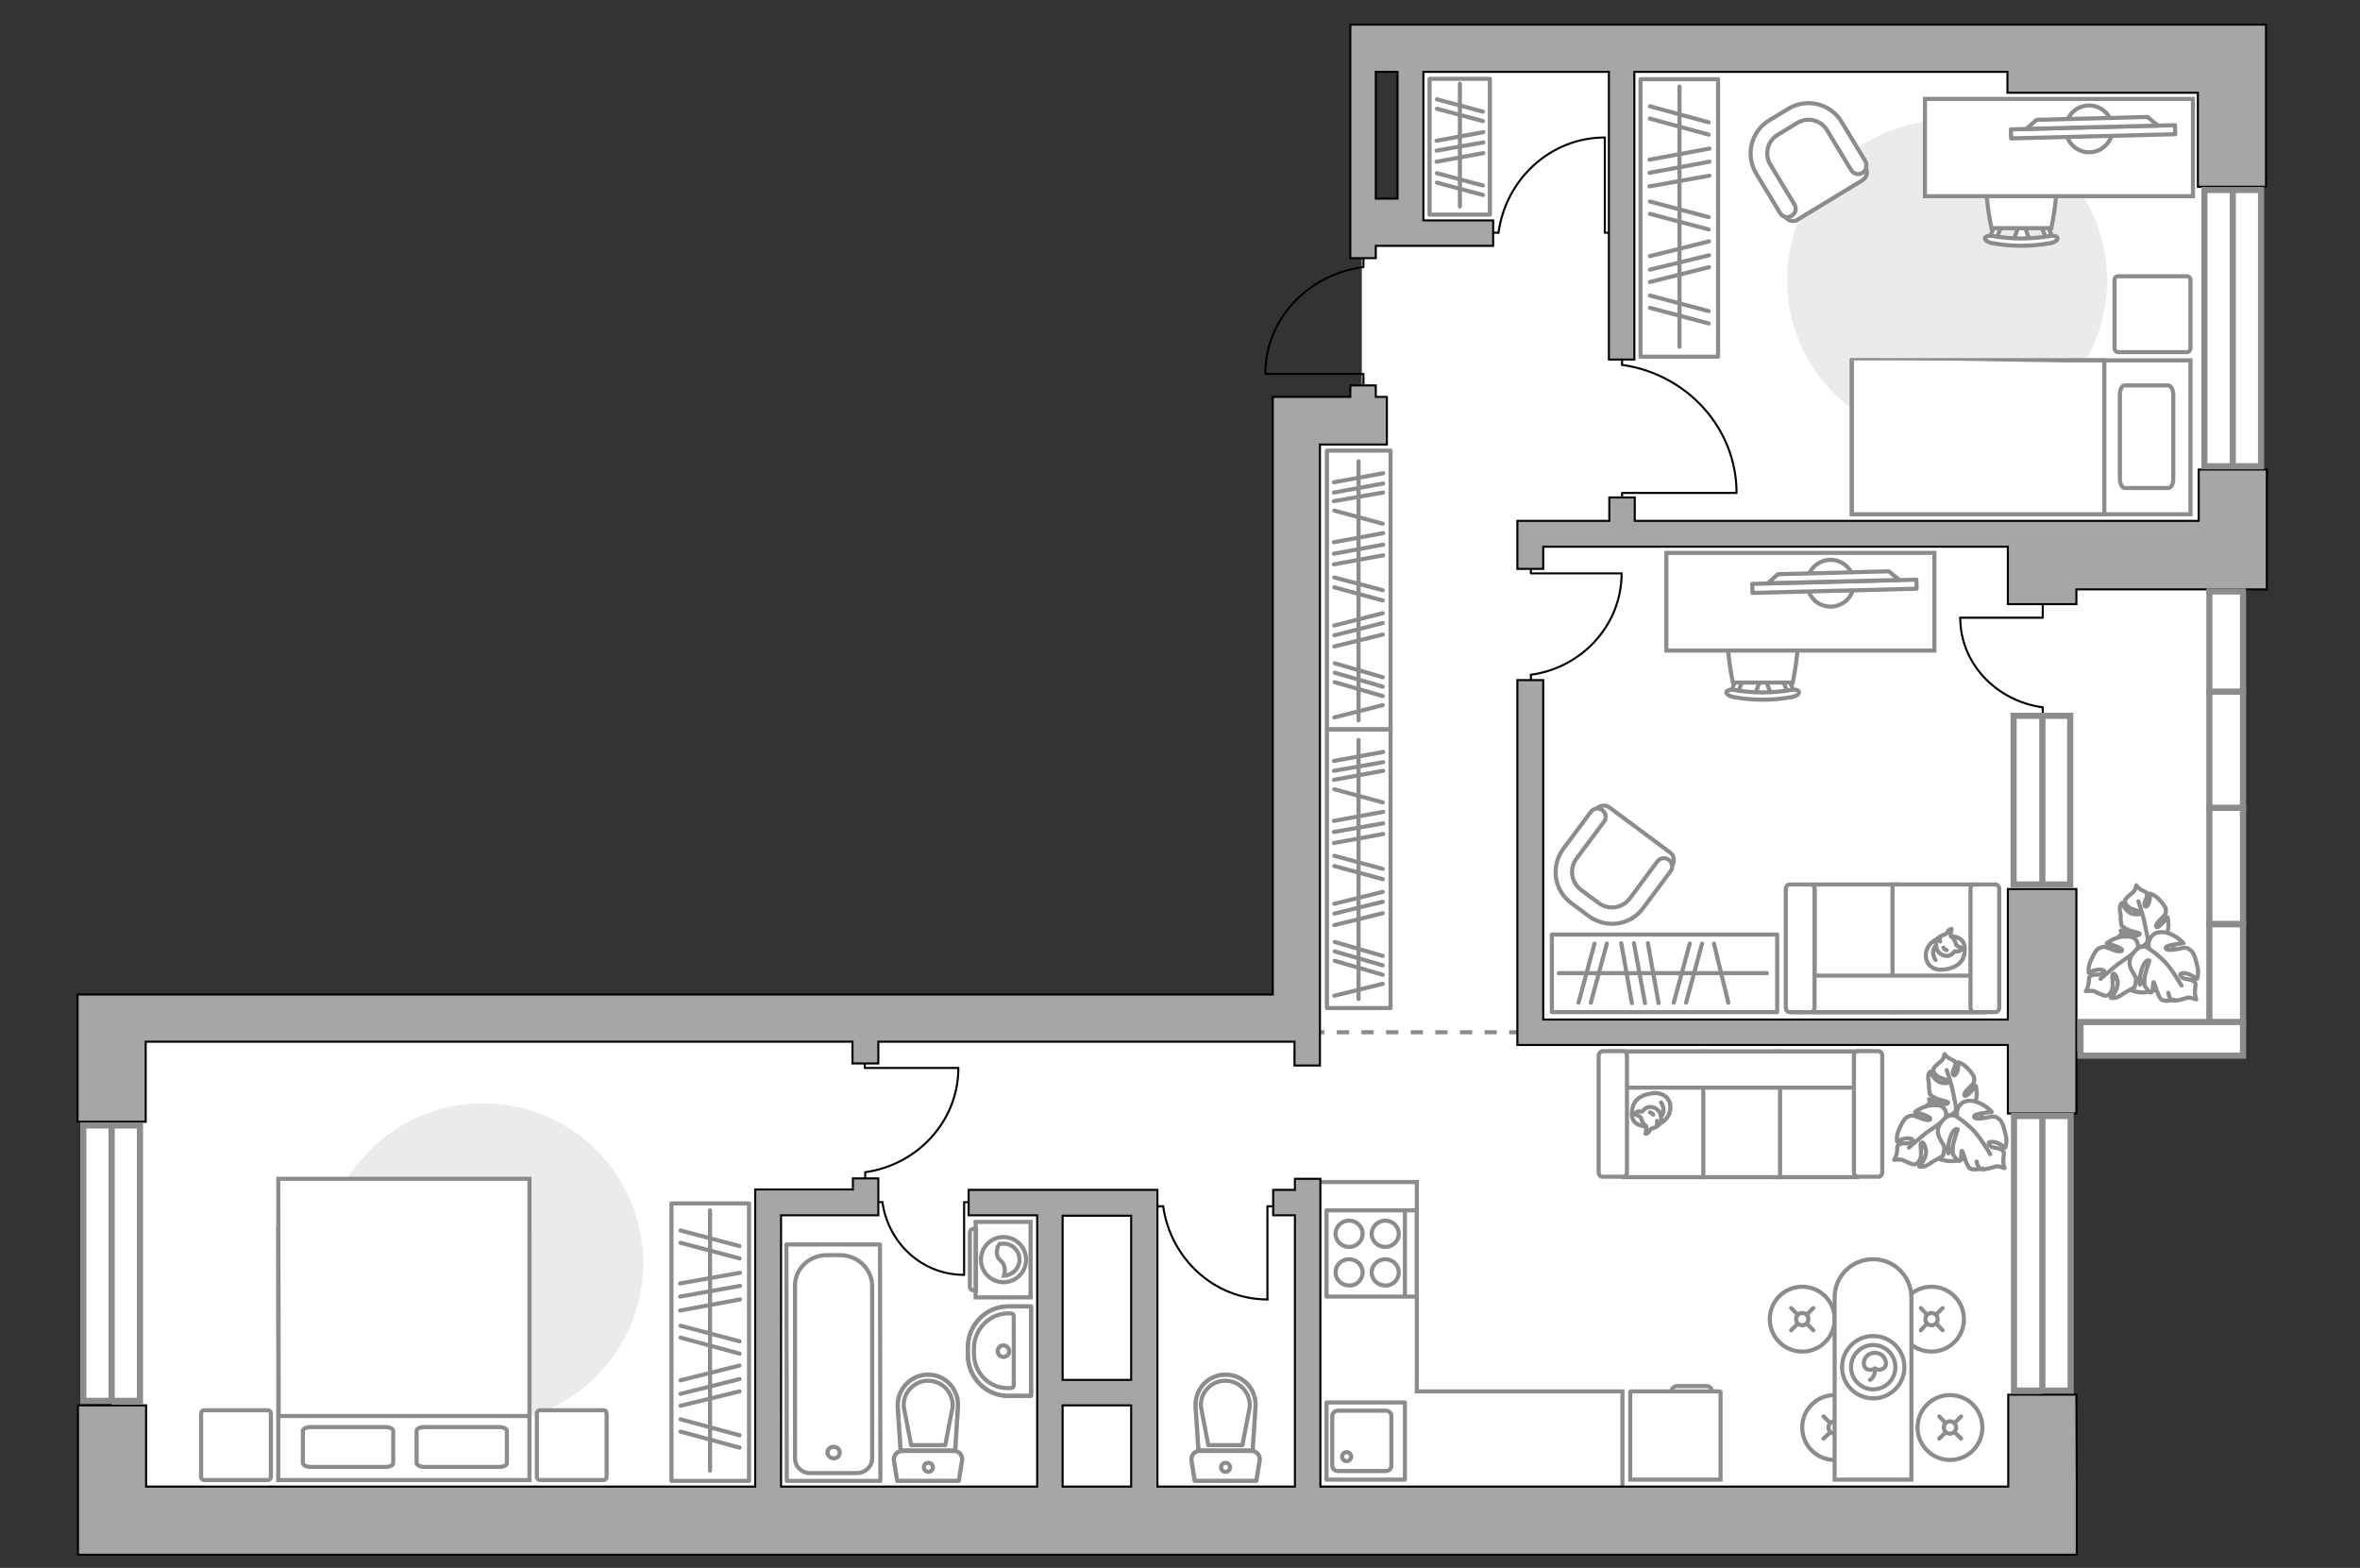 <?xml version="1.0" encoding="utf-8"?>
<!-- Generator: Adobe Illustrator 28.2.0, SVG Export Plug-In . SVG Version: 6.00 Build 0)  -->
<svg version="1.1" id="Слой_1" xmlns="http://www.w3.org/2000/svg" xmlns:xlink="http://www.w3.org/1999/xlink" x="0px" y="0px"
	 viewBox="0 0 575 382" style="enable-background:new 0 0 575 382;" xml:space="preserve">
<rect x="0" y="0" width="575" height="382" fill="#333333" stroke="none"/>
<style type="text/css">
	.st0{fill:#FFFFFF;}
	.st1{fill:#EBEBEB;}
	.st2{fill:#FFFFFF;stroke:#8C8C8C;stroke-miterlimit:10;}
	.st3{fill:none;stroke:#8C8C8C;stroke-linecap:round;stroke-linejoin:round;stroke-miterlimit:10;}
	.st4{fill:#FFFFFF;stroke:#8C8C8C;stroke-linecap:round;stroke-linejoin:round;stroke-miterlimit:10;}
	.st5{fill:none;stroke:#000000;stroke-width:0.5;stroke-linecap:round;stroke-linejoin:round;stroke-miterlimit:10;}
	.st6{fill-rule:evenodd;clip-rule:evenodd;fill:#FFFFFF;fill-opacity:0.1;stroke:#8C8C8C;stroke-miterlimit:10;}
	.st7{fill:#FFFFFF;stroke:#8C8C8C;stroke-linecap:round;stroke-miterlimit:10;}
	.st8{fill:none;stroke:#8C8C8C;stroke-linecap:round;stroke-miterlimit:10;}
	.st9{fill:#FFFFFF;stroke:#8C8C8C;stroke-width:1;stroke-linecap:round;stroke-linejoin:round;stroke-miterlimit:10;}
	.st10{fill:none;stroke:#8C8C8C;stroke-miterlimit:10;stroke-dasharray:3,3;}
	.st11{opacity:0.5;}
	.st12{fill:#A6A6A6;stroke:#000000;stroke-width:0.5;stroke-miterlimit:10;}
	.st13{fill:#FFFFFF;stroke:#8C8C8C;stroke-width:1.5;stroke-linecap:round;stroke-miterlimit:10;}
	.st14{fill:none;stroke:#8C8C8C;stroke-width:1.5;stroke-linecap:round;stroke-miterlimit:10;}
</style>
<g id="bg_1_">
	<polygon class="st0" points="544,11.8 346.8,11.8 346.8,52.3 331.8,52.3 331.8,102.8 315.4,102.8 315.4,248.4 27.2,248.4 
		27.2,367.1 497.7,367.1 497.7,256.2 544,256.2 	"/>
</g>
<g id="furniture_1_">
	<path id="Vector_51_00000168110472270962907290000013745437069574755733_" class="st1" d="M474.4,29.3c-21.5,0-39,17.5-39,39
		s17.5,39,39,39s39-17.5,39-39C513.4,46.7,495.9,29.3,474.4,29.3z"/>
	<path id="Vector_51_00000132083405213850137540000002204118054097767609_" class="st1" d="M117.7,268.8c-21.5,0-39,17.5-39,39
		s17.5,39,39,39s39-17.5,39-39C156.7,286.2,139.2,268.8,117.7,268.8z"/>
	<g>
		<path id="Vector_8_00000129178616533782796060000005860038805920282275_" class="st2" d="M418.9,339h-21.6c-0.1,0-0.1,0.1-0.1,0.1
			v21.4h22v-21.4C419.1,339,419,339,418.9,339z"/>
		<path id="Vector_9_00000181793227247694298470000015100597394807638146_" class="st2" d="M407.3,339h9.8c0-0.7-0.6-1.3-1.3-1.3
			h-7.1C407.9,337.7,407.3,338.2,407.3,339z"/>
	</g>
	<rect x="323.3" y="109.8" class="st3" width="15.5" height="67.9"/>
	<line class="st3" x1="337" y1="129.9" x2="325" y2="132.1"/>
	<line class="st3" x1="337" y1="120" x2="325" y2="122.1"/>
	<line class="st3" x1="337" y1="117.8" x2="325" y2="120"/>
	<line class="st3" x1="337" y1="115.3" x2="325" y2="117.5"/>
	<line class="st3" x1="337" y1="132.7" x2="325" y2="134.9"/>
	<line class="st3" x1="336.9" y1="165" x2="325.2" y2="161.6"/>
	<line class="st3" x1="336.9" y1="167.3" x2="325.2" y2="163.9"/>
	<line class="st3" x1="336.9" y1="169.6" x2="325.2" y2="166.2"/>
	<line class="st3" x1="337" y1="135.3" x2="325" y2="137.5"/>
	<line class="st3" x1="336.9" y1="143.8" x2="325.1" y2="140.7"/>
	<line class="st3" x1="336.9" y1="127.6" x2="325.1" y2="124.4"/>
	<line class="st3" x1="336.9" y1="146.3" x2="325.1" y2="143.1"/>
	<line class="st3" x1="336.9" y1="149.4" x2="325.1" y2="152.4"/>
	<line class="st3" x1="336.9" y1="154.6" x2="325.1" y2="157.5"/>
	<line class="st3" x1="336.9" y1="171.8" x2="325.1" y2="174.8"/>
	<line class="st3" x1="336.9" y1="151.8" x2="325.1" y2="154.8"/>
	<line class="st3" x1="331" y1="112.4" x2="331" y2="175.5"/>
	<rect x="323.3" y="177.7" class="st3" width="15.5" height="67.9"/>
	<line class="st3" x1="337" y1="197.8" x2="325" y2="200"/>
	<line class="st3" x1="337" y1="187.8" x2="325" y2="190"/>
	<line class="st3" x1="337" y1="185.7" x2="325" y2="187.8"/>
	<line class="st3" x1="337" y1="183.2" x2="325" y2="185.4"/>
	<line class="st3" x1="337" y1="200.6" x2="325" y2="202.7"/>
	<line class="st3" x1="336.9" y1="232.9" x2="325.2" y2="229.5"/>
	<line class="st3" x1="336.9" y1="235.2" x2="325.2" y2="231.8"/>
	<line class="st3" x1="336.9" y1="237.5" x2="325.2" y2="234.1"/>
	<line class="st3" x1="337" y1="203.2" x2="325" y2="205.4"/>
	<line class="st3" x1="336.9" y1="211.7" x2="325.1" y2="208.5"/>
	<line class="st3" x1="336.9" y1="195.5" x2="325.1" y2="192.3"/>
	<line class="st3" x1="336.9" y1="214.2" x2="325.1" y2="211"/>
	<line class="st3" x1="336.9" y1="217.3" x2="325.1" y2="220.2"/>
	<line class="st3" x1="336.9" y1="222.5" x2="325.1" y2="225.4"/>
	<line class="st3" x1="336.9" y1="239.7" x2="325.1" y2="242.6"/>
	<line class="st3" x1="336.9" y1="219.7" x2="325.1" y2="222.6"/>
	<line class="st3" x1="331" y1="180.3" x2="331" y2="243.4"/>
	<g>
		<path id="Vector_60_00000150079149198992613970000010500982709895737021_" class="st2" d="M475.1,266.8c-4.4,0.1-7.9,3.9-7.8,8.3
			s3.9,7.9,8.3,7.8s7.9-3.9,7.8-8.3C483.3,270.1,479.6,266.6,475.1,266.8z"/>
		<path class="st4" d="M476.6,269.9c0,0,0,1.4-1.5,1.8S472,272,471,270s-1-2.2-1-2.2s2.1,1.1,3.4,1.2s1.3-0.4,1.2-0.5
			c-0.1-0.1-2.3-0.5-3.3-1.1s-1.1-0.8-1.1-0.8s-0.3-1.8-0.2-2.1c0.1-0.3-0.3-1.4-0.2-2.2c0-0.8,0.5-1.2,0.5-1.2s1,2.4,2.8,2.7
			c1.8,0.3,1.8-0.2,1.5-0.5s-2.1-0.6-2.8-1.3c-0.8-0.7-0.9-1.3-0.6-1.8c0.2-0.4,1.5-1.5,1.9-1.8s0.7-1.6,0.7-1.6s0.4,0.7,1.4,1.2
			c1,0.6,1.1,0.3,1.2,1.1c0.1,0.8-0.8,1.7-0.6,2.6c0.3,0.8,1-0.1,1.2-1.1s0.1-1.8,0.1-1.8s1.1,0.3,2,1.2c0.9,0.9,1.9,2,1.9,2.8
			s0.1,1-1.1,2.1s-1.6,2-1.1,2.1c0.6,0.1,2.6-2.4,2.6-2.4s0.7,2.6-0.4,4.5C479.5,271.4,477.3,270.8,476.6,269.9z"/>
		<path class="st3" d="M474.3,260.7c0,0,1.2,3.5,1.5,5.2c0.2,1.1,0.7,3.2,0.8,4c0.2,1.2,0.1,2.5-0.3,3.7"/>
		<path class="st4" d="M473.9,272.9c0,0,1.5-0.7,2.6,0.8s1.7,3.2,0,5.2s-1.8,2.1-1.8,2.1s0.2-2.8-0.3-4.1c-0.5-1.4-1.1-1.1-1.1-1
			s0.6,2.7,0.4,4.1s-0.3,1.6-0.3,1.6s-1.8,1.1-2.1,1.2c-0.3,0.1-1.4,1-2.2,1.3c-0.9,0.3-1.5,0.1-1.5,0.1s2.1-2.2,1.6-4.2
			s-1-1.8-1.2-1.4s0.3,2.5-0.1,3.6s-1,1.5-1.6,1.5s-2.3-0.9-2.8-1.1s-2,0-2,0s0.5-0.7,0.7-2s-0.2-1.3,0.6-1.8c0.8-0.5,2.2,0.1,3-0.6
			s-0.6-1-1.7-0.8s-1.9,0.7-1.9,0.7s-0.2-1.3,0.4-2.7c0.6-1.4,1.3-2.9,2.2-3.3c0.9-0.4,1.1-0.5,2.8,0.2c1.7,0.7,2.9,0.8,2.7,0.2
			s-3.7-1.6-3.7-1.6s2.4-1.9,5.1-1.6C474.2,269.1,474.6,271.8,473.9,272.9z"/>
		<path class="st3" d="M465.1,279.6c0,0,3.2-2.9,4.8-4c1.1-0.7,3.1-2.2,3.9-2.8c1.2-0.8,2.6-1.3,4.1-1.4"/>
		<g>
			<path class="st4" d="M481.6,283c0.2,1.3,0.8,1.8,1.4,1.9s2.6-0.5,3.2-0.7s2.2,0.4,2.2,0.4s-0.4-0.9-0.3-2.3s0.4-1.4-0.3-2.1
				c-0.8-0.7-2.4-0.3-3.1-1.2c-0.7-0.9,0.8-1,2-0.5c1.1,0.5,1.9,1.1,1.9,1.1s0.5-1.4,0.1-3s-0.8-3.4-1.7-4c-0.8-0.6-1-0.8-3-0.3
				c-2,0.4-3.3,0.3-3-0.4c0.3-0.6,4.3-1,4.3-1s-2.2-2.5-5.1-2.7s-3.8,2.6-3.3,3.9c0,0-1.5-1-3,0.3c-1.5,1.4-2.5,3.1-1,5.5
				c1.4,2.5,1.6,2.6,1.6,2.6s0.3-3,1.1-4.4c0.8-1.4,1.4-1,1.4-0.9s-1.1,2.8-1.2,4.3s0,1.7,0,1.7s1.2,1.9,1.6,1.7
				c0.6-0.3,0.4-2.6,0.6-2.5c0.3,0.1,1.1,3.8,2,4.3s3.1,0,3.1,0"/>
			<path class="st3" d="M484.9,281.2c0,0-2.6-4.4-4.2-5.9c-1-1-2.5-2.3-3.8-3.1"/>
		</g>
	</g>
	<g>
		<path id="Vector_60_00000065044408168883886680000000709776458267027862_" class="st2" d="M521.8,225.7c-4.4,0.1-7.9,3.9-7.8,8.3
			c0.1,4.4,3.9,7.9,8.3,7.8c4.4-0.1,7.9-3.9,7.8-8.3C530,229,526.3,225.5,521.8,225.7z"/>
		<path class="st4" d="M523.3,228.8c0,0,0,1.4-1.5,1.8c-1.5,0.4-3.1,0.3-4.1-1.7s-1-2.2-1-2.2s2.1,1.1,3.4,1.2
			c1.3,0.1,1.3-0.4,1.2-0.5s-2.3-0.5-3.3-1.1s-1.1-0.8-1.1-0.8s-0.3-1.8-0.2-2.1s-0.3-1.4-0.2-2.2c0-0.8,0.5-1.2,0.5-1.2
			s1,2.4,2.8,2.7s1.8-0.2,1.5-0.5s-2.1-0.6-2.8-1.3c-0.8-0.7-0.9-1.3-0.6-1.8c0.2-0.4,1.5-1.5,1.9-1.8s0.7-1.6,0.7-1.6
			s0.4,0.7,1.4,1.2c1,0.6,1.1,0.3,1.2,1.1c0.1,0.8-0.8,1.7-0.6,2.6c0.3,0.8,1-0.1,1.2-1.1s0.1-1.8,0.1-1.8s1.1,0.3,2,1.2
			s1.9,2,1.9,2.8s0.1,1-1.1,2.1c-1.2,1.1-1.6,2-1.1,2.1c0.6,0.1,2.6-2.4,2.6-2.4s0.7,2.6-0.4,4.5
			C526.2,230.3,523.9,229.7,523.3,228.8z"/>
		<path class="st3" d="M521,219.6c0,0,1.2,3.5,1.5,5.2c0.2,1.1,0.7,3.2,0.8,4c0.2,1.2,0.1,2.5-0.3,3.7"/>
		<path class="st4" d="M520.6,231.8c0,0,1.5-0.7,2.6,0.8s1.7,3.2,0,5.2s-1.8,2.1-1.8,2.1s0.2-2.8-0.3-4.1s-1.1-1.1-1.1-1
			s0.6,2.7,0.4,4.1c-0.2,1.4-0.3,1.6-0.3,1.6s-1.8,1.1-2.1,1.2c-0.3,0.1-1.4,1-2.2,1.3c-0.9,0.3-1.5,0.1-1.5,0.1s2.1-2.2,1.6-4.2
			s-1-1.8-1.2-1.4c-0.2,0.4,0.3,2.5-0.1,3.6c-0.4,1.1-1,1.5-1.6,1.5s-2.3-0.9-2.8-1.1c-0.5-0.2-2,0-2,0s0.5-0.7,0.7-2
			s-0.2-1.3,0.6-1.8c0.8-0.5,2.2,0.1,3-0.6c0.8-0.7-0.6-1-1.7-0.8s-1.9,0.7-1.9,0.7s-0.2-1.3,0.4-2.7s1.3-2.9,2.2-3.3
			c0.9-0.4,1.1-0.5,2.8,0.2s2.9,0.8,2.7,0.2s-3.7-1.6-3.7-1.6s2.4-1.9,5.1-1.6C520.9,228,521.3,230.7,520.6,231.8z"/>
		<path class="st3" d="M511.8,238.5c0,0,3.2-2.9,4.8-4c1.1-0.7,3.1-2.2,3.9-2.8c1.2-0.8,2.6-1.3,4.1-1.4"/>
		<g>
			<path class="st4" d="M528.3,241.9c0.2,1.3,0.8,1.8,1.4,1.9c0.6,0.1,2.6-0.5,3.2-0.7c0.6-0.2,2.2,0.4,2.2,0.4s-0.4-0.9-0.3-2.3
				c0.1-1.4,0.4-1.4-0.3-2.1c-0.8-0.7-2.4-0.3-3.1-1.2c-0.7-0.9,0.8-1,2-0.5c1.1,0.5,1.9,1.1,1.9,1.1s0.5-1.4,0.1-3s-0.8-3.4-1.7-4
				c-0.8-0.6-1-0.8-3-0.3c-2,0.4-3.3,0.3-3-0.4c0.3-0.6,4.3-1,4.3-1s-2.2-2.5-5.1-2.7c-2.9-0.2-3.8,2.6-3.3,3.9c0,0-1.5-1-3,0.3
				c-1.5,1.4-2.5,3.1-1,5.5c1.4,2.5,1.6,2.6,1.6,2.6s0.3-3,1.1-4.4s1.4-1,1.4-0.9s-1.1,2.8-1.2,4.3c-0.1,1.5,0,1.7,0,1.7
				s1.2,1.9,1.6,1.7c0.6-0.3,0.4-2.6,0.6-2.5c0.3,0.1,1.1,3.8,2,4.3s3.1,0,3.1,0"/>
			<path class="st3" d="M531.5,240.1c0,0-2.6-4.4-4.2-5.9c-1-1-2.5-2.3-3.8-3.1"/>
		</g>
	</g>
	<g id="Group_33_00000182485952637525492090000006117817954106379149_">
		<path id="Vector_155_00000183234247519692086390000015837023295989626542_" class="st5" d="M234.9,310.6v-17.7h0.8"/>
		<path id="Vector_156_00000008138298112720921210000014280690756980074904_" class="st5" d="M213.8,292.9h1.2"/>
		<path id="Vector_157_00000152955962878024504360000006818380724145520802_" class="st5" d="M215,292.9c1.4,10,9.7,17.7,19.8,17.7"
			/>
	</g>
	<g id="Group_33_00000000934512703309148070000016225050920361299113_">
		<path id="Vector_155_00000170990091936367825610000000221895837823917194_" class="st5" d="M233.4,260.2h-22.7v-1"/>
		<path id="Vector_156_00000149354996598079801440000006420542399074272956_" class="st5" d="M210.8,287.2v-1.5"/>
		<path id="Vector_157_00000103263537013336721400000014642380219381678484_" class="st5" d="M210.8,285.6
			c12.8-1.8,22.7-12.5,22.7-25.4"/>
	</g>
	<g id="Group_33_00000033362358470292878330000014316205881095964552_">
		<path id="Vector_155_00000109733934368316343230000015399104887750659770_" class="st5" d="M423,120.1h-27.8v1.2"/>
		<path id="Vector_156_00000103239504469010629180000001313012803754788514_" class="st5" d="M395.2,87v1.9"/>
		<path id="Vector_157_00000094585391048617454030000002380993690342642831_" class="st5" d="M395.2,88.9
			c15.7,2.2,27.9,15.3,27.9,31.2"/>
	</g>
	<g id="Group_33_00000139287213123024336270000008567436088568183740_">
		<path id="Vector_155_00000121269013530818852650000012024122056512912285_" class="st5" d="M391,33.6v23.1h1"/>
		<path id="Vector_156_00000003789129837137953990000008092389919102320830_" class="st5" d="M363.5,56.7h1.6"/>
		<path id="Vector_157_00000183243524471639633180000007524527513094189716_" class="st5" d="M365.1,56.7
			c1.8-13.1,12.7-23.2,25.9-23.2"/>
	</g>
	<g id="Group_33_00000127738279030076158800000000466298452005003141_">
		<path id="Vector_155_00000080889522701616475120000016633358164889158790_" class="st5" d="M395,139.7h-22v-0.9"/>
		<path id="Vector_156_00000132052380488834604060000006737580786229425030_" class="st5" d="M373,165.9v-1.5"/>
		<path id="Vector_157_00000092419619910095305020000011108403280018490039_" class="st5" d="M373,164.4
			c12.4-1.7,22.1-12.1,22.1-24.7"/>
	</g>
	<g id="Group_33_00000159450842373047470300000002968678000184694691_">
		<path id="Vector_155_00000033336905098212024310000001460188955995966868_" class="st5" d="M308.8,316.6v-22.7h1"/>
		<path id="Vector_156_00000139993066053395321360000005191154878457538716_" class="st5" d="M281.9,293.9h1.5"/>
		<path id="Vector_157_00000149364043929645688880000011561451268859088569_" class="st5" d="M283.4,293.9
			c1.8,12.8,12.5,22.7,25.4,22.7"/>
	</g>
	<g>
		<g>
			<path class="st2" d="M237.7,297.7v18.4h13.4v-18.4H237.7z"/>
			<path class="st6" d="M236.3,300.3v13.2c0,0.5,0.4,0.9,0.9,0.9h0.6v-15h-0.6C236.7,299.4,236.3,299.8,236.3,300.3z"/>
		</g>
		<g>
			<circle class="st2" cx="244.5" cy="306.9" r="5.5"/>
			<path class="st2" d="M242.9,305.4c0.1,1.9,1.7,1.5,1.9,3.8c0.1,0.7-0.1,1.2-0.2,1.6c2.1-0.1,3.8-1.8,3.8-3.9s-1.7-3.9-3.9-3.9
				c-0.3,0-0.7,0.1-1,0.1C243.1,303.6,242.8,304.4,242.9,305.4z"/>
		</g>
	</g>
	<polyline class="st2" points="395.3,363.3 395.3,339 345.2,339 345.2,288 319.6,288 	"/>
	<g>
		<circle class="st7" cx="470.6" cy="321.4" r="7.9"/>
		<line class="st8" x1="473.3" y1="324.1" x2="471.8" y2="322.5"/>
		<circle class="st7" cx="470.6" cy="321.4" r="1.5"/>
		<line class="st8" x1="469.5" y1="320.3" x2="468" y2="318.7"/>
		<line class="st8" x1="468" y1="324.1" x2="469.5" y2="322.5"/>
		<line class="st8" x1="471.7" y1="320.3" x2="473.3" y2="318.7"/>
	</g>
	<g>
		<circle class="st7" cx="439.1" cy="321.4" r="7.9"/>
		<line class="st8" x1="441.8" y1="324.1" x2="440.2" y2="322.5"/>
		<circle class="st7" cx="439.1" cy="321.4" r="1.5"/>
		<line class="st8" x1="438" y1="320.3" x2="436.4" y2="318.7"/>
		<line class="st8" x1="436.4" y1="324.1" x2="438" y2="322.5"/>
		<line class="st8" x1="440.2" y1="320.3" x2="441.8" y2="318.7"/>
	</g>
	<g>
		<circle class="st7" cx="475.1" cy="347.8" r="7.9"/>
		<line class="st8" x1="477.8" y1="350.5" x2="476.3" y2="349"/>
		<circle class="st7" cx="475.1" cy="347.8" r="1.5"/>
		<line class="st8" x1="474" y1="346.7" x2="472.5" y2="345.1"/>
		<line class="st8" x1="472.5" y1="350.5" x2="474" y2="349"/>
		<line class="st8" x1="476.2" y1="346.7" x2="477.8" y2="345.1"/>
	</g>
	<g>
		<circle class="st7" cx="447" cy="347.8" r="7.9"/>
		<line class="st8" x1="449.7" y1="350.5" x2="448.2" y2="349"/>
		<circle class="st7" cx="447" cy="347.8" r="1.5"/>
		<line class="st8" x1="445.9" y1="346.7" x2="444.3" y2="345.1"/>
		<line class="st8" x1="444.3" y1="350.5" x2="445.9" y2="349"/>
		<line class="st8" x1="448.1" y1="346.7" x2="449.7" y2="345.1"/>
	</g>
	<g>
		<path class="st2" d="M456.4,306.8L456.4,306.8c5.1,0,9.3,4.2,9.3,9.3v44.4H447v-44.4C447,310.9,451.2,306.8,456.4,306.8z"/>
		<circle class="st3" cx="456.4" cy="333.1" r="7.6"/>
		<circle class="st3" cx="456.4" cy="333.1" r="5.4"/>
		<path class="st3" d="M454.1,332.2c0-1.5,1.2-2.6,2.7-2.6s2.7,1.2,2.7,2.6s-1.6,1.9-2.7,1.2C455.5,334.2,454.1,333.6,454.1,332.2z"
			/>
		<path class="st3" d="M455.6,336.2c0,0,1.4-0.7,1.2-2.7"/>
	</g>
	<g>
		<path id="Vector_54_4_" class="st2" d="M452.4,256.2H433v30.6h19.4V256.2z"/>
		<path id="Vector_55_4_" class="st2" d="M433.7,256.2h-19.4v30.6h19.4V256.2z"/>
		<path id="Vector_56_5_" class="st2" d="M415,256.2h-19.4v30.6H415V256.2z"/>
		<path id="Vector_57_4_" class="st2" d="M453.4,265l1.8-8.8h-62.3v8.8H453.4z"/>
		<path id="Vector_58_4_" class="st2" d="M451.7,257.2v28.4c0,0.6,0.4,1.1,0.9,1.1h5.1c0.5,0,0.9-0.5,0.9-1.1v-28.4
			c0-0.6-0.4-1.1-0.9-1.1h-5.1C452.1,256.2,451.7,256.7,451.7,257.2z"/>
		<path id="Vector_59_4_" class="st2" d="M389.5,257.2v28.4c0,0.6,0.4,1.1,0.9,1.1h5.1c0.5,0,0.9-0.5,0.9-1.1v-28.4
			c0-0.6-0.4-1.1-0.9-1.1h-5.1C389.9,256.2,389.5,256.7,389.5,257.2z"/>
		<g>
			<path class="st4" d="M401,274.4c0,0-3.3,0.1-3.4-2.8s1.4-4.7,4.8-5.2s5,1.9,4.5,4.2C406.5,272.9,404.3,274.4,401,274.4z"/>
			<path class="st4" d="M399.8,272.3c0,0-0.3-0.4-1-0.6c-0.6-0.2-0.5-0.4-0.5-0.4s0.6-0.7,1.4-0.5c0.5,0.1,0.5,0,0.5,0
				s0.6-1,1.7-1.1s2.4,0.8,2.6,1.6c0.2,0.7,0.4,1.8,0,2.4s-1.3,1.1-1.9,1.2s-0.7,0.9-1.2,1.2c-0.5,0.2-0.5,0.1-0.5,0.1
				s0.4-1.5,0.2-1.8C401,274.1,400.3,274.3,399.8,272.3z"/>
			<path class="st4" d="M402.8,271.6c0,0-0.2-0.4-0.8-0.6"/>
			<path class="st4" d="M403.7,273.1c0,0,0.2,0.5,0,0.8"/>
			<path class="st3" d="M404.7,271.9c0,0,0.5-0.1,0.6-1.3c0.1-1-0.6-2-0.6-2"/>
		</g>
	</g>
	<g>
		<path id="Vector_2_1_" class="st2" d="M451.2,125.3V87.8h82.5v37.5H451.2z"/>
		<path id="Vector_3_1_" class="st2" d="M451.2,87.8v37.5h61.5V92.2v-4.4h-8.4C504.3,87.8,451.2,87.8,451.2,87.8z"/>
		<path id="Vector_4_1_" class="st3" d="M529.5,96.1v20.6c0,1.2-0.5,2.2-1.2,2.2h-10.6c-0.6,0-1.2-1-1.2-2.2V96.1
			c0-1.2,0.5-2.2,1.2-2.2h10.6C529,94,529.5,95,529.5,96.1z"/>
	</g>
	<path id="Vector_5_2_" class="st4" d="M516.1,67.3h16.7c0.5,0,0.9,0.4,0.9,0.9v16.7c0,0.5-0.4,0.9-0.9,0.9h-16.7
		c-0.5,0-0.9-0.4-0.9-0.9V68.2C515.2,67.6,515.6,67.3,516.1,67.3z"/>
	<g id="Group_2_6_">
		<g id="Group_3_6_">
			<path id="Vector_10_6_" class="st2" d="M490.6,58.6l1.4-4.1h1.1l1.4,4.1H490.6z"/>
		</g>
		<g id="Group_4_6_">
			<path id="Vector_11_6_" class="st2" d="M498.3,54.7c0.4,0,0.7,0.2,0.7,0.5l1.3,3.3c0.1,0.3-0.1,0.6-0.6,0.7
				c-0.5,0.1-0.9-0.1-0.9-0.4l-1.3-3.3c-0.1-0.3,0.1-0.6,0.6-0.7C498.2,54.7,498.2,54.7,498.3,54.7z"/>
		</g>
		<g id="Group_5_6_">
			<path id="Vector_12_6_" class="st2" d="M486.7,54.7c0.1,0,0.1,0,0.2,0c0.5,0.1,0.7,0.4,0.6,0.7l-1.3,3.3c-0.1,0.3-0.6,0.5-1,0.4
				c-0.5-0.1-0.7-0.4-0.6-0.7l1.3-3.3C486,54.9,486.4,54.7,486.7,54.7z"/>
		</g>
		<path id="Vector_13_6_" class="st2" d="M485.2,38.5c2.6-2.6,12-2.6,14.6,0c3,3,0,17.1,0,17.1h-14.6
			C485.2,55.6,482.2,41.5,485.2,38.5z"/>
		<path id="Vector_14_6_" class="st2" d="M485.5,57.5c4.6,0.8,9.3,0.8,14,0c0.9-0.2,1.8,0.1,1.8,0.5c0.1,0.5-0.6,1-1.6,1.2
			c-4.8,0.9-9.7,0.9-14.5,0c-0.9-0.2-1.6-0.7-1.6-1.2C483.8,57.6,484.6,57.3,485.5,57.5z"/>
	</g>
	<path id="Vector_36_2_" class="st2" d="M534.4,47.8H469V24.1h52.8h12.5v23.7H534.4z"/>
	<g>
		<circle class="st4" cx="509" cy="31.4" r="5.7"/>
		<g>
			
				<rect x="489.8" y="31" transform="matrix(1 -2.553977e-02 2.553977e-02 1 -0.653 13.031)" class="st9" width="40" height="2.2"/>
			<polygon class="st4" points="523.2,28.5 496.2,29.2 493.7,31.4 525.8,30.6 			"/>
		</g>
	</g>
	<g id="Group_2_00000004504240613590067330000005702190272174329754_">
		<g id="Group_3_00000150063472094527359590000003897870906181549729_">
			<path id="Vector_10_00000181788835302277830350000013069615590395591359_" class="st2" d="M427.6,169.3l1.4-4.1h1.1l1.4,4.1
				H427.6z"/>
		</g>
		<g id="Group_4_00000134970425235288167370000013040740826543050124_">
			<path id="Vector_11_00000039815092290851428270000007459933341836834220_" class="st2" d="M435.3,165.3c0.4,0,0.7,0.2,0.7,0.5
				l1.3,3.3c0.1,0.3-0.1,0.6-0.6,0.7c-0.5,0.1-0.9-0.1-0.9-0.4l-1.3-3.3c-0.1-0.3,0.1-0.6,0.6-0.7
				C435.2,165.3,435.2,165.3,435.3,165.3z"/>
		</g>
		<g id="Group_5_00000109026523620896401550000009522941369628543635_">
			<path id="Vector_12_00000162310117487539256290000004909120429159943306_" class="st2" d="M423.7,165.3c0.1,0,0.1,0,0.2,0
				c0.5,0.1,0.7,0.4,0.6,0.7l-1.3,3.3c-0.1,0.3-0.6,0.5-1,0.4c-0.5-0.1-0.7-0.4-0.6-0.7l1.3-3.3C423,165.5,423.3,165.3,423.7,165.3z
				"/>
		</g>
		<path id="Vector_13_00000121982135986909792120000000682243549899984049_" class="st2" d="M422.2,149.2c2.6-2.6,12-2.6,14.6,0
			c3,3,0,17.1,0,17.1h-14.6C422.2,166.3,419.2,152.2,422.2,149.2z"/>
		<path id="Vector_14_00000138572870243768483240000002942224508112655765_" class="st2" d="M422.5,168.1c4.6,0.8,9.3,0.8,14,0
			c0.9-0.2,1.8,0.1,1.8,0.5c0.1,0.5-0.6,1-1.6,1.2c-4.8,0.9-9.7,0.9-14.5,0c-0.9-0.2-1.6-0.7-1.6-1.2
			C420.8,168.2,421.6,167.9,422.5,168.1z"/>
	</g>
	<path id="Vector_36_00000090989415556202518510000003159275746383111834_" class="st2" d="M471.3,158.5H406v-23.8h52.8h12.5V158.5z
		"/>
	<g>
		<circle class="st4" cx="446" cy="142.1" r="5.7"/>
		<g>
			
				<rect x="426.8" y="141.7" transform="matrix(1 -2.553977e-02 2.553977e-02 1 -3.501 11.458)" class="st9" width="40" height="2.2"/>
			<polygon class="st4" points="460.2,139.2 433.2,139.9 430.7,142.1 462.8,141.3 			"/>
		</g>
	</g>
	<g>
		<path id="Vector_37_3_" class="st2" d="M453.8,43.9L438,53.5c-1,0.7-2.5,0.3-3.1-0.8l-6.6-10.9c-2.4-4-1.1-9.1,2.8-11.6l5.2-3.2
			c4-2.4,9.1-1.1,11.6,2.8l6.6,10.9C455.2,41.9,454.8,43.3,453.8,43.9z"/>
		<path id="Vector_38_4_" class="st2" d="M453.8,42.1c-1,0.6-2.2,0.3-2.8-0.7l-5.8-9.6c-1.5-2.6-4.9-3.4-7.4-1.8l-4.6,2.8
			c-2.6,1.5-3.4,4.9-1.8,7.4l5.8,9.6c0.6,1,0.3,2.2-0.7,2.8s-2.2,0.3-2.8-0.7l-5.8-9.6c-2.7-4.5-1.3-10.3,3.2-13l4.6-2.8
			c4.5-2.7,10.3-1.3,13,3.2l5.8,9.6C455,40.3,454.7,41.5,453.8,42.1z"/>
	</g>
	<g>
		<path id="Vector_37_00000144312775597841391290000000458246333751412151_" class="st2" d="M392.1,196.7l14.8,11
			c1,0.7,1.2,2.2,0.5,3.2l-7.6,10.2c-2.8,3.7-8,4.5-11.8,1.7l-4.9-3.7c-3.7-2.8-4.5-8-1.7-11.8l7.6-10.2
			C389.7,196.2,391.1,196,392.1,196.7z"/>
		<path id="Vector_38_00000021103679389256972300000010150357542824728212_" class="st2" d="M390.4,197.4c0.9,0.7,1.1,1.9,0.4,2.8
			l-6.7,9c-1.8,2.4-1.3,5.8,1.1,7.6l4.3,3.2c2.4,1.8,5.8,1.3,7.6-1.1l6.7-9c0.7-0.9,1.9-1.1,2.8-0.4c0.9,0.7,1.1,1.9,0.4,2.8l-6.7,9
			c-3.1,4.2-9,5-13.2,1.9l-4.3-3.2c-4.2-3.1-5-9-1.9-13.2l6.7-9C388.3,196.9,389.5,196.7,390.4,197.4z"/>
	</g>
	<g>
		<path id="Vector_55_5_" class="st2" d="M442.1,246.6h19.7v-31.1h-19.7V246.6z"/>
		<path id="Vector_56_6_" class="st2" d="M461.1,246.6h19.7v-31.1h-19.7V246.6z"/>
		<path id="Vector_57_5_" class="st2" d="M438.7,237.7l-1.9,8.9h46.8v-8.9H438.7z"/>
		<path id="Vector_58_5_" class="st2" d="M442.1,245.5v-28.9c0-0.6-0.4-1.1-0.9-1.1H436c-0.5,0-0.9,0.5-0.9,1.1v28.9
			c0,0.6,0.4,1.1,0.9,1.1h5.2C441.7,246.6,442.1,246.1,442.1,245.5z"/>
		<path id="Vector_59_5_" class="st2" d="M487.1,245.5v-28.9c0-0.6-0.4-1.1-0.9-1.1H481c-0.5,0-0.9,0.5-0.9,1.1v28.9
			c0,0.6,0.4,1.1,0.9,1.1h5.2C486.7,246.6,487.1,246.1,487.1,245.5z"/>
		<g>
			<path class="st4" d="M475.3,228.1c0,0,3.3-0.1,3.4,2.9s-1.5,4.7-4.9,5.2s-5-1.9-4.5-4.3C469.8,229.7,472,228.1,475.3,228.1z"/>
			<path class="st4" d="M476.6,230.2c0,0,0.3,0.4,1,0.6s0.5,0.4,0.5,0.4s-0.6,0.7-1.4,0.6c-0.5-0.1-0.5,0-0.5,0s-0.6,1-1.7,1.1
				c-1.2,0.1-2.4-0.9-2.6-1.6c-0.2-0.7-0.4-1.8,0-2.4c0.4-0.6,1.3-1.1,1.9-1.2c0.6-0.1,0.7-1,1.2-1.2s0.5-0.2,0.5-0.2
				s-0.4,1.5-0.2,1.8C475.4,228.4,476.1,228.2,476.6,230.2z"/>
			<path class="st4" d="M473.5,230.9c0,0,0.2,0.4,0.8,0.6"/>
			<path class="st4" d="M472.7,229.4c0,0-0.2-0.5,0-0.9"/>
			<path class="st3" d="M471.6,230.6c0,0-0.5,0.1-0.6,1.3c-0.1,1,0.6,2,0.6,2"/>
		</g>
	</g>
	<g>
		<rect x="399.7" y="19.3" class="st3" width="18.9" height="67.6"/>
		<line class="st3" x1="401.9" y1="45.4" x2="416.5" y2="42.8"/>
		<line class="st3" x1="401.9" y1="42.1" x2="416.5" y2="39.4"/>
		<line class="st3" x1="401.9" y1="38.9" x2="416.5" y2="36.2"/>
		<line class="st3" x1="402" y1="52.1" x2="416.3" y2="55.9"/>
		<line class="st3" x1="402" y1="49.1" x2="416.3" y2="52.9"/>
		<line class="st3" x1="402" y1="28.9" x2="416.3" y2="32.8"/>
		<line class="st3" x1="402" y1="25.9" x2="416.3" y2="29.8"/>
		<line class="st3" x1="402" y1="75" x2="416.3" y2="78.8"/>
		<line class="st3" x1="402" y1="72" x2="416.3" y2="75.8"/>
		<line class="st3" x1="402" y1="68.7" x2="416.4" y2="65.1"/>
		<line class="st3" x1="402" y1="62.4" x2="416.4" y2="58.8"/>
		<line class="st3" x1="402" y1="65.7" x2="416.4" y2="62.2"/>
		<line class="st3" x1="409.2" y1="84.5" x2="409.2" y2="21.1"/>
	</g>
	<g>
		<rect x="348.3" y="19.2" class="st3" width="14.7" height="33.1"/>
		<line class="st3" x1="350" y1="39.4" x2="361.4" y2="37.3"/>
		<line class="st3" x1="350" y1="36.7" x2="361.4" y2="34.7"/>
		<line class="st3" x1="350" y1="34.3" x2="361.4" y2="32.2"/>
		<line class="st3" x1="350.1" y1="44.5" x2="361.3" y2="47.5"/>
		<line class="st3" x1="350.1" y1="42.2" x2="361.3" y2="45.2"/>
		<line class="st3" x1="350.1" y1="26.5" x2="361.3" y2="29.5"/>
		<line class="st3" x1="350.1" y1="24.2" x2="361.3" y2="27.2"/>
		<line class="st3" x1="355.7" y1="50.3" x2="355.7" y2="20.4"/>
	</g>
	<g>
		<rect x="163.6" y="293.2" class="st3" width="18.9" height="67.6"/>
		<line class="st3" x1="165.7" y1="319.3" x2="180.3" y2="316.6"/>
		<line class="st3" x1="165.7" y1="315.9" x2="180.3" y2="313.3"/>
		<line class="st3" x1="165.7" y1="312.7" x2="180.3" y2="310.1"/>
		<line class="st3" x1="165.8" y1="325.9" x2="180.2" y2="329.8"/>
		<line class="st3" x1="165.8" y1="323" x2="180.2" y2="326.8"/>
		<line class="st3" x1="165.8" y1="302.8" x2="180.2" y2="306.6"/>
		<line class="st3" x1="165.8" y1="299.8" x2="180.2" y2="303.6"/>
		<line class="st3" x1="165.8" y1="348.8" x2="180.2" y2="352.7"/>
		<line class="st3" x1="165.8" y1="345.8" x2="180.2" y2="349.7"/>
		<line class="st3" x1="165.8" y1="342.5" x2="180.2" y2="339"/>
		<line class="st3" x1="165.8" y1="336.3" x2="180.2" y2="332.7"/>
		<line class="st3" x1="165.8" y1="339.6" x2="180.2" y2="336"/>
		<line class="st3" x1="173" y1="358.3" x2="173" y2="294.9"/>
	</g>
	<g>
		<rect x="378.1" y="227.7" class="st3" width="54.9" height="18.9"/>
		<line class="st3" x1="404.1" y1="244.4" x2="401.5" y2="229.8"/>
		<line class="st3" x1="400.8" y1="244.4" x2="398.1" y2="229.8"/>
		<line class="st3" x1="397.6" y1="244.4" x2="395" y2="229.8"/>
		<line class="st3" x1="410.8" y1="244.3" x2="414.7" y2="229.9"/>
		<line class="st3" x1="407.8" y1="244.3" x2="411.7" y2="229.9"/>
		<line class="st3" x1="387.6" y1="244.3" x2="391.5" y2="229.9"/>
		<line class="st3" x1="384.6" y1="244.3" x2="388.5" y2="229.9"/>
		<line class="st3" x1="421.1" y1="244.3" x2="417.6" y2="229.9"/>
		<line class="st3" x1="430.5" y1="237.1" x2="379.8" y2="237.1"/>
	</g>
	<g>
		<path id="Vector_98_4_" class="st2" d="M129,299.3H67.8v61.3H129V299.3z"/>
		<path id="Vector_99_4_" class="st2" d="M67.8,287.2H129V345H75.1h-7.2v-7.8L67.8,287.2L67.8,287.2z"/>
		<path id="Vector_100_4_" class="st3" d="M103.4,357.4h18.2c1.1,0,1.9-0.4,1.9-0.9v-7.9c0-0.5-0.9-0.9-1.9-0.9h-18.2
			c-1.1,0-1.9,0.4-1.9,0.9v7.9C101.6,357,102.4,357.4,103.4,357.4z"/>
		<path id="Vector_101_4_" class="st3" d="M75.7,357.4h18.2c1.1,0,1.9-0.4,1.9-0.9v-7.9c0-0.5-0.9-0.9-1.9-0.9H75.7
			c-1.1,0-1.9,0.4-1.9,0.9v7.9C73.9,357,74.6,357.4,75.7,357.4z"/>
	</g>
	<path id="Vector_5_3_" class="st4" d="M49,344.4v15.4c0,0.5,0.3,0.8,0.8,0.8h15.4c0.5,0,0.8-0.3,0.8-0.8v-15.4
		c0-0.5-0.3-0.8-0.8-0.8H49.8C49.3,343.6,49,343.9,49,344.4z"/>
	<path id="Vector_5_4_" class="st4" d="M130.8,344.4v15.4c0,0.5,0.3,0.8,0.8,0.8H147c0.5,0,0.8-0.3,0.8-0.8v-15.4
		c0-0.5-0.3-0.8-0.8-0.8h-15.4C131.2,343.6,130.8,343.9,130.8,344.4z"/>
</g>
<g id="plan">
	<g>
		<path id="Vector_139_00000108299719472084397030000009023569478654882975_" class="st3" d="M329.2,354.9c0,0.6-0.5,1.1-1.1,1.1
			s-1.1-0.5-1.1-1.1s0.5-1.1,1.1-1.1S329.2,354.3,329.2,354.9z"/>
		<g id="Group_27_00000181061776679520301480000015176276497784567945_">
			<path id="Vector_140_00000052077452416894458050000011040358765766514571_" class="st3" d="M342.3,360.5v-18.8h-19.1v18.8H342.3z
				"/>
		</g>
		<path id="Vector_141_00000079481012970343956530000004201817933388470972_" class="st3" d="M324.6,345v12.1c0,0.7,0.6,1.3,1.3,1.3
			h11.8c0.7,0,1.3-0.6,1.3-1.3V345c0-0.7-0.6-1.3-1.3-1.3h-11.8C325.2,343.8,324.6,344.3,324.6,345z"/>
	</g>
	<g>
		<path id="Vector_142_00000163067069897157847440000014163653459461377462_" class="st3" d="M323.2,294.9v21h22v-21H323.2z"/>
		<g id="Group_28_00000083804795893249049800000001477791574070294938_">
			<g id="Group_29_00000008106800324446432930000004093152160822500737_">
				<path id="Vector_143_00000016797155703164194670000000112327976007320754_" class="st3" d="M332,310c0-1.8-1.5-3.2-3.3-3.2
					c-1.9,0-3.3,1.5-3.3,3.2c0,1.8,1.5,3.2,3.3,3.2C330.5,313.3,332,311.8,332,310z"/>
				<path id="Vector_144_00000115508231728232778050000009954342532845940644_" class="st3" d="M340.8,310c0-1.8-1.5-3.2-3.3-3.2
					s-3.3,1.5-3.3,3.2c0,1.8,1.5,3.2,3.3,3.2C339.3,313.3,340.8,311.8,340.8,310z"/>
			</g>
			<g id="Group_30_00000039842858696013914820000005067162247817200803_">
				<path id="Vector_145_00000097494543524804627080000003358786175303254709_" class="st3" d="M332,300.6c0-1.8-1.5-3.2-3.3-3.2
					c-1.9,0-3.3,1.5-3.3,3.2c0,1.8,1.5,3.2,3.3,3.2C330.5,303.8,332,302.4,332,300.6z"/>
				<path id="Vector_146_00000152961036117844857480000018211877410298414758_" class="st3" d="M340.8,300.6c0-1.8-1.5-3.2-3.3-3.2
					s-3.3,1.5-3.3,3.2c0,1.8,1.5,3.2,3.3,3.2C339.3,303.8,340.8,302.4,340.8,300.6z"/>
			</g>
		</g>
		<path id="Vector_147_00000034778088096565997310000007196453440078731177_" class="st3" d="M342.3,315.8v-20.7"/>
	</g>
	<g>
		<polyline class="st5" points="308.4,91.1 332.2,91.1 332.2,95 		"/>
		<line class="st5" x1="332.2" y1="61.6" x2="332.2" y2="65.1"/>
		<path class="st5" d="M331.9,65.1C318.5,67,308.3,77.9,308.3,91"/>
	</g>
	<g>
		<polyline class="st5" points="477.6,150.5 497.7,150.5 497.7,147.2 		"/>
		<line class="st5" x1="497.7" y1="175.3" x2="497.7" y2="172.3"/>
		<path class="st5" d="M497.5,172.3c-11.2-1.6-19.9-10.7-19.9-21.8"/>
	</g>
	<line class="st10" x1="319.7" y1="251.5" x2="374.6" y2="251.5"/>
	<g>
		<polyline class="st3" points="214.4,303.2 214.5,360.8 191.7,360.8 191.6,303.2 214.4,303.2 		"/>
		<path class="st3" d="M201.5,305.8h3.1c4.4,0,7.9,3.4,7.9,7.6v41.9c0,2-1.7,3.6-3.7,3.6h-11.4c-2.1,0-3.7-1.6-3.7-3.6v-41.9
			C193.6,309.2,197.1,305.8,201.5,305.8z"/>
		<path class="st3" d="M201.6,353.9c0-0.8,0.7-1.4,1.5-1.4s1.5,0.6,1.5,1.4s-0.6,1.4-1.5,1.4C202.3,355.3,201.6,354.6,201.6,353.9z"
			/>
	</g>
	<g>
		<path class="st3" d="M235.8,328.4v1.6c0,5.6,4.4,10.1,9.8,10.1h5.6v-21.8h-5.6C240.2,318.3,235.8,322.8,235.8,328.4z"/>
		<g>
			<path class="st3" d="M237.3,328.5v1.3c0,4.7,3.7,8.4,8.2,8.4h0.8c0.4,0,0.7-0.3,0.7-0.7v-16.8c0-0.4-0.3-0.7-0.7-0.7h-0.8
				C241,320.1,237.3,323.9,237.3,328.5z"/>
			<path class="st3" d="M244.5,327.8c-0.8,0-1.4,0.6-1.4,1.4s0.6,1.4,1.4,1.4c0.8,0,1.4-0.6,1.4-1.4
				C245.8,328.4,245.2,327.8,244.5,327.8z"/>
			<path class="st3" d="M235.8,328.4v1.6c0,5.6,4.4,10.1,9.8,10.1h5.6v-21.8h-5.6C240.2,318.3,235.8,322.8,235.8,328.4z"/>
		</g>
	</g>
	<g>
		<g class="st11">
			<path class="st3" d="M219.8,353.5h12.6c1.3,0,2.2,1.1,2,2.4l-0.8,4.9h-15l-0.8-4.9C217.6,354.7,218.6,353.5,219.8,353.5z"/>
			<path class="st3" d="M232.8,353.5h-13.3l-0.7-10.6c-0.3-4.3,3.1-7.9,7.3-7.9c4.3,0,7.6,3.6,7.3,7.9L232.8,353.5z"/>
		</g>
		<g>
			<path class="st3" d="M219.8,353.5h12.6c1.3,0,2.2,1.1,2,2.4l-0.8,4.9h-15l-0.8-4.9C217.6,354.7,218.6,353.5,219.8,353.5z"/>
			<path class="st3" d="M226.1,334.9L226.1,334.9c4.3,0,7.6,3.6,7.3,7.9l-0.7,10.6h-13.3l-0.7-10.6
				C218.5,338.5,221.9,334.9,226.1,334.9z"/>
			<path class="st3" d="M230.3,352.1l1.8-9.3c0.1-1.7-0.5-3.3-1.6-4.5s-2.7-1.9-4.4-1.9s-3.2,0.7-4.3,1.9c-1.2,1.2-1.7,2.8-1.6,4.5
				l1.8,9.3H230.3z"/>
			<path class="st3" d="M225.1,357.5c0,0.6,0.5,1.1,1.1,1.1s1.1-0.5,1.1-1.1s-0.5-1.1-1.1-1.1C225.5,356.4,225.1,356.9,225.1,357.5z
				"/>
		</g>
	</g>
	<g>
		<g class="st11">
			<path class="st3" d="M292.3,353.5h12.6c1.3,0,2.2,1.1,2,2.4l-0.8,4.9h-15l-0.8-4.9C290.1,354.7,291,353.5,292.3,353.5z"/>
			<path class="st3" d="M305.2,353.5H292l-0.7-10.6c-0.3-4.3,3.1-7.9,7.3-7.9c4.3,0,7.6,3.6,7.3,7.9L305.2,353.5z"/>
		</g>
		<g>
			<path class="st3" d="M292.3,353.5h12.6c1.3,0,2.2,1.1,2,2.4l-0.8,4.9h-15l-0.8-4.9C290.1,354.7,291,353.5,292.3,353.5z"/>
			<path class="st3" d="M298.6,334.9L298.6,334.9c4.3,0,7.6,3.6,7.3,7.9l-0.7,10.6H292l-0.7-10.6C291,338.5,294.3,334.9,298.6,334.9
				z"/>
			<path class="st3" d="M302.7,352.1l1.8-9.3c0.1-1.7-0.5-3.3-1.6-4.5s-2.7-1.9-4.4-1.9c-1.7,0-3.2,0.7-4.3,1.9
				c-1.2,1.2-1.7,2.8-1.6,4.5l1.8,9.3H302.7z"/>
			<path class="st3" d="M297.5,357.5c0,0.6,0.5,1.1,1.1,1.1s1.1-0.5,1.1-1.1s-0.5-1.1-1.1-1.1S297.5,356.9,297.5,357.5z"/>
		</g>
	</g>
	<g>
		<polygon class="st12" points="35.5,273.3 35.5,253.8 207.7,253.8 207.7,259.1 214,259.1 214,253.8 315.4,253.8 315.4,259.6 
			321.6,259.6 321.6,253.8 321.6,251.5 321.6,246.1 321.6,242.3 321.6,108.3 337.9,108.3 337.9,96.7 335.2,96.7 335.2,93.9 
			329,93.9 329,96.7 321.6,96.7 321.6,96.7 313.8,96.7 310.1,96.7 310.1,96.7 310.1,102.8 310.1,102.8 310.1,242.3 35.5,242.3 
			18.9,242.3 18.9,242.3 18.9,253.8 18.9,253.8 18.9,273.3 		"/>
		<polygon class="st12" points="489.2,248.4 376,248.4 376,165.7 369.7,165.7 369.7,248.4 369.7,248.4 369.7,254.6 489.2,254.6 
			489.2,271.3 505.9,271.3 505.9,216.6 489.2,216.6 		"/>
		<path class="st12" d="M505.9,339.8h-16.6v22.4H321.7v-75h-6.2v2.7h-5.3v6.2h5.3v66.1H282v-66.1V291v-1.1h-46v6.2h16.7v66.1h-62.4
			v-66.1H214v-1.4l0,0v-7.6h-6.2v2.7H184v1.1v5.2v66.1H35.6v-19.8H19v19.8l0,0v16.6h487v-16.6l0,0L505.9,339.8z M275.6,362.2h-16.7
			v-19.8h16.7V362.2z M275.6,336.2h-16.7v-40h16.7V336.2z"/>
		<polygon class="st12" points="552.3,114.4 535.7,114.4 535.7,126.9 489.2,126.9 489.2,126.9 398.3,126.9 398.3,121.2 392.1,121.2 
			392.1,126.9 369.7,126.9 369.7,133.2 369.7,133.2 369.7,138.6 376,138.6 376,133.2 489.2,133.2 489.2,137.3 489.2,137.3 
			489.2,147.2 505.9,147.2 505.9,143.6 552.3,143.6 552.3,126.9 552.3,126.9 		"/>
		<path class="st12" d="M497.6,6L497.6,6H329v10.3v1.2v45.4h6.2v-3h5.3h6.2h0.1h0.3h9.6h7.1v-6.2h-7.1h-9.9l0,0v-5.3l0,0V17.5H392
			v70.1h6.2V17.5h90.9v5.1h46.4v22.9h16.6V22.6l0,0V6H497.6z M335.2,17.5h5.3v30.9h-5.3V17.5z"/>
	</g>
</g>
<g id="windows_1_">
	<g>
		<rect x="538.3" y="225.2" class="st13" width="8.2" height="23.9"/>
	</g>
	<g>
		<rect x="506.9" y="249" class="st13" width="39.6" height="8.2"/>
	</g>
	<g>
		<rect x="538.3" y="196.8" class="st13" width="8.2" height="28.3"/>
	</g>
	<g>
		<rect x="538.3" y="168.5" class="st13" width="8.2" height="28.3"/>
	</g>
	<g>
		<rect x="538.3" y="144.1" class="st13" width="8.2" height="24.4"/>
	</g>
	<g>
		<rect x="20.3" y="274.2" class="st13" width="13.8" height="67.1"/>
		<line class="st14" x1="27.2" y1="274.8" x2="27.2" y2="340.8"/>
	</g>
	<g>
		<rect x="490.7" y="271.9" class="st13" width="13.8" height="66.9"/>
		<line class="st14" x1="497.6" y1="272.5" x2="497.6" y2="338.2"/>
	</g>
	<g>
		<rect x="537.1" y="46.3" class="st13" width="13.8" height="67.3"/>
		<line class="st14" x1="544" y1="46.9" x2="544" y2="113.1"/>
	</g>
	<g>
		<rect x="490.6" y="174.4" class="st13" width="13.8" height="41.1"/>
		<line class="st14" x1="497.6" y1="174.8" x2="497.6" y2="215.2"/>
	</g>
</g>
<g id="points">
	<path id="r1" class="st3" d="M98.4,310"/>
	<path id="r2" class="st3" d="M462.8,68.7"/>
	<path id="r3" class="st3" d="M436.8,190"/>
	<path id="b1" class="st3" d="M522.4,185.4"/>
	<path id="k1" class="st3" d="M393.8,312.4"/>
	<path id="g1" class="st3" d="M374.6,28.5"/>
	<path id="h1" class="st3" d="M357.4,84.5"/>
	<path id="h2" class="st3" d="M272,270.3"/>
	<path id="s2" class="st3" d="M298.5,324.1"/>
	<path id="s1" class="st3" d="M225.1,324.1"/>
</g>
</svg>
